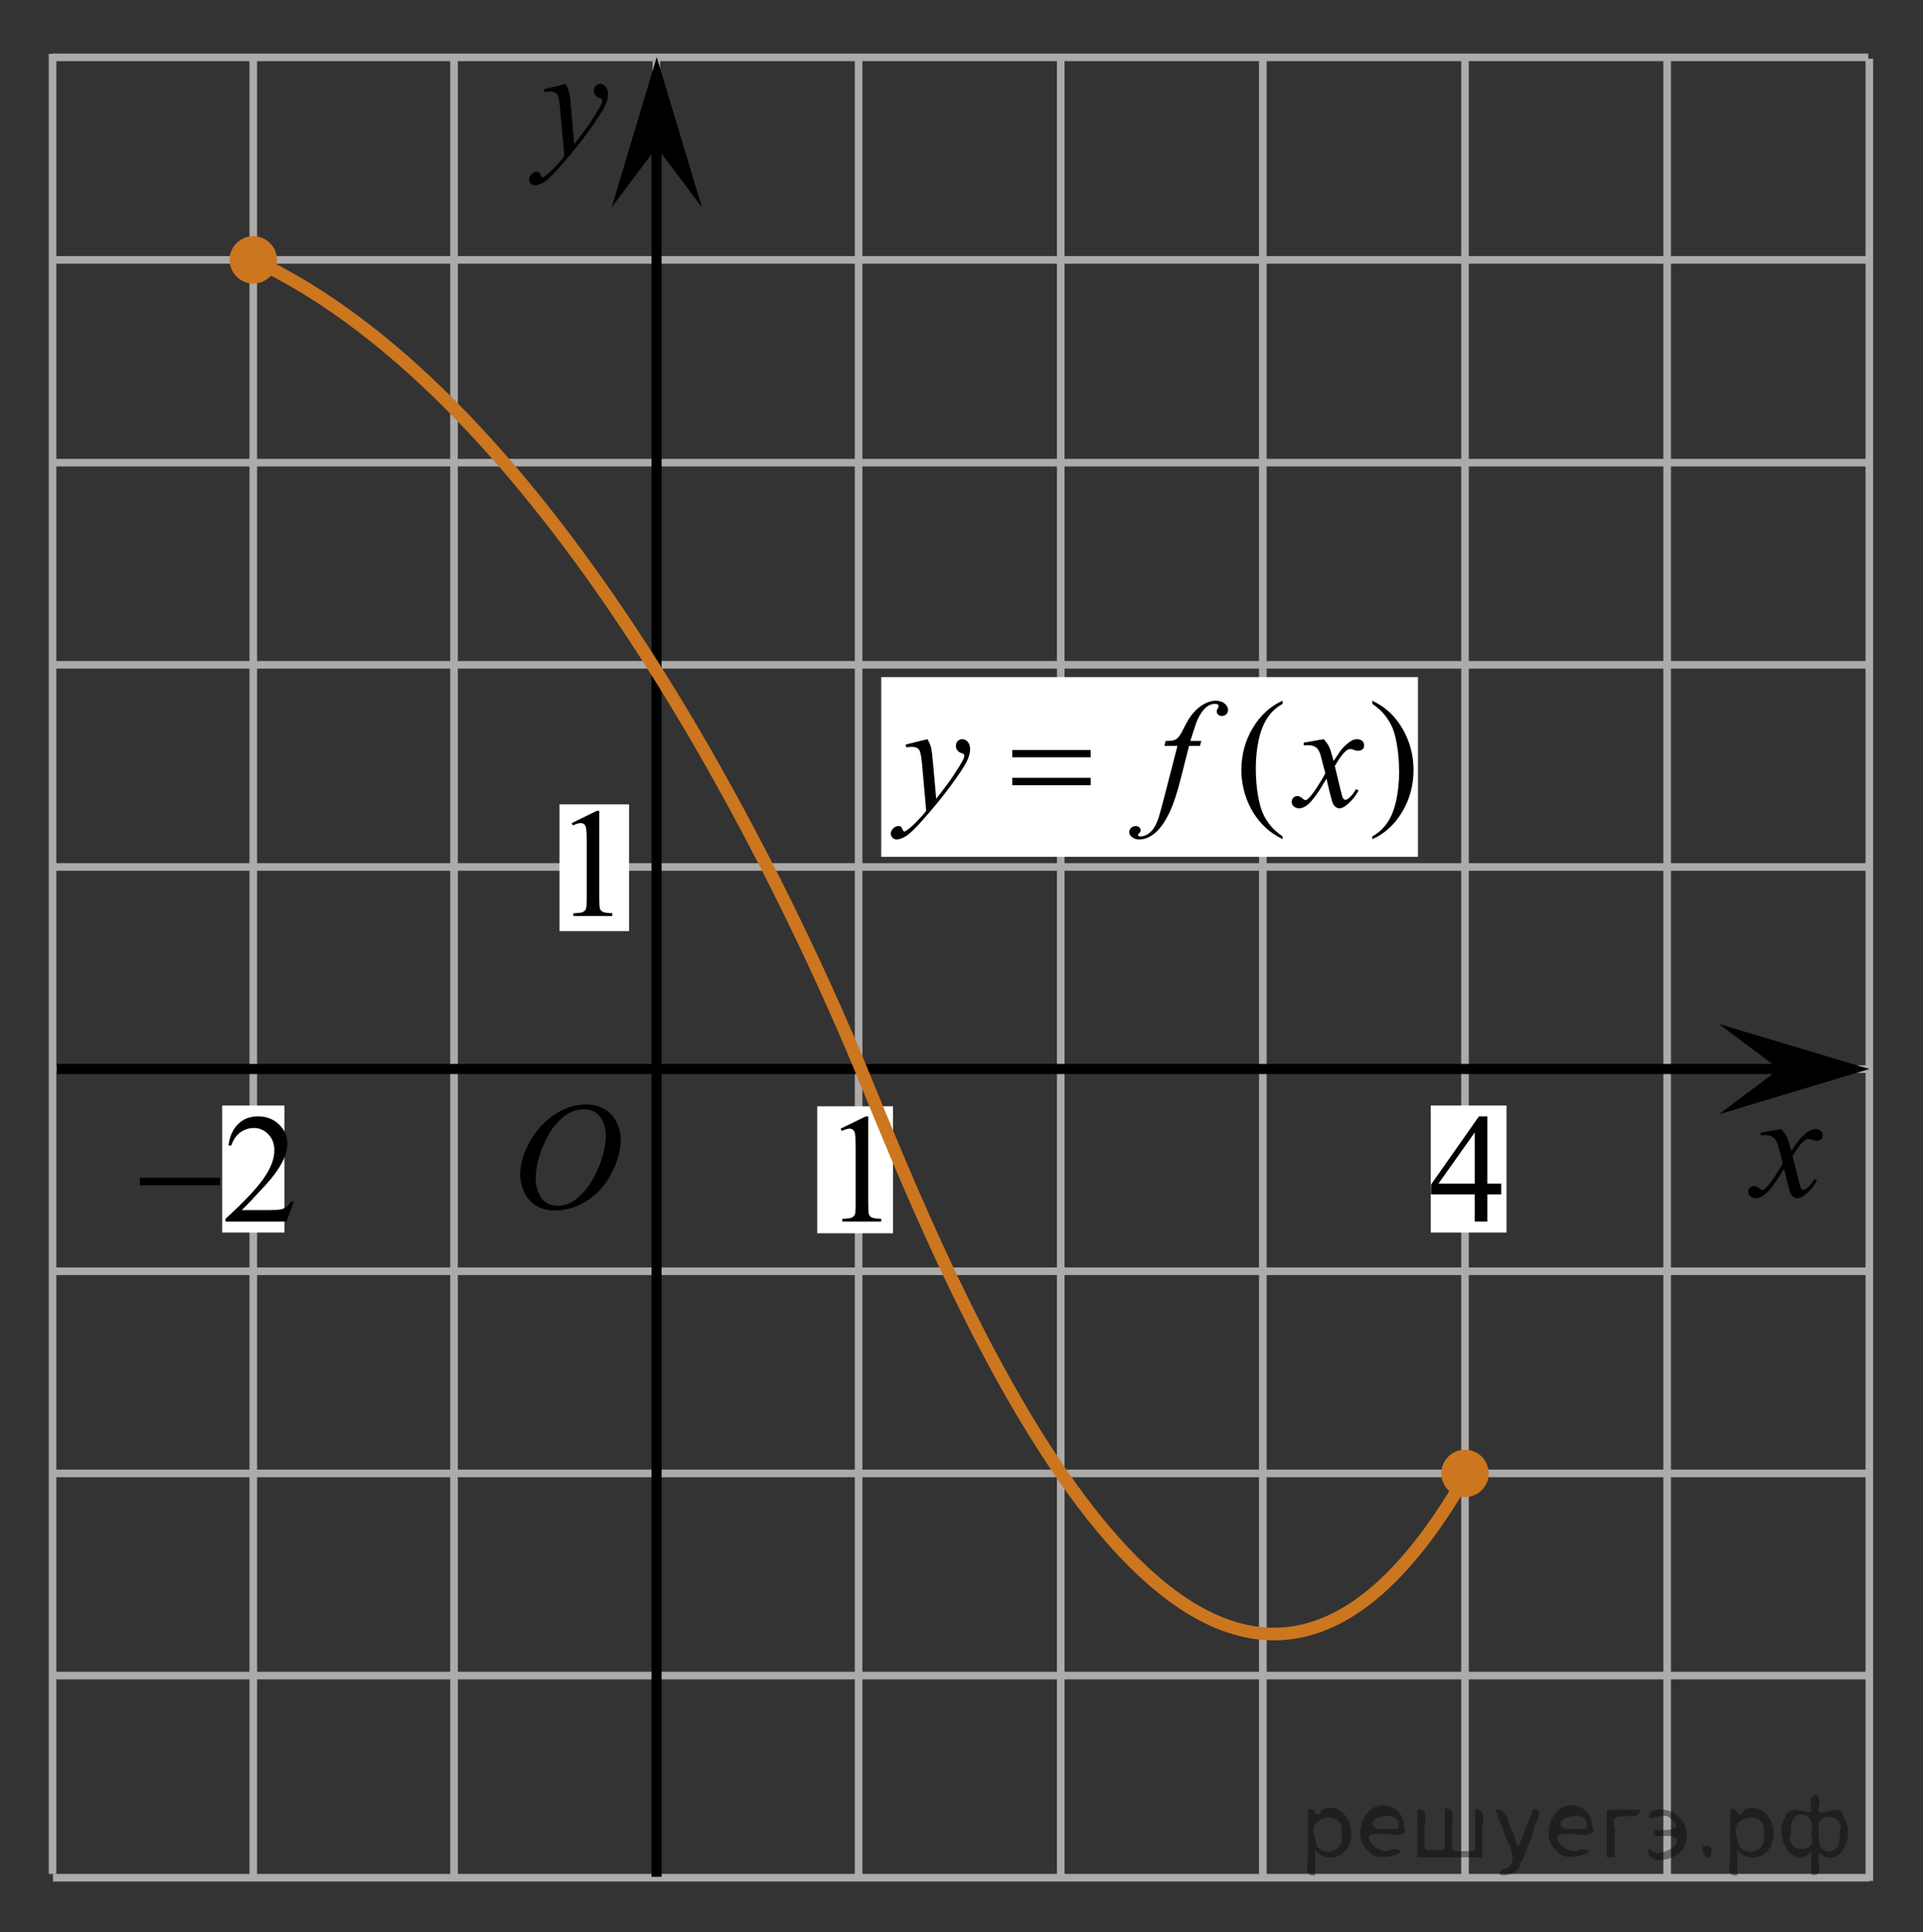 <?xml version="1.0" encoding="utf-8"?>
<!-- Generator: Adobe Illustrator 16.0.0, SVG Export Plug-In . SVG Version: 6.00 Build 0)  -->
<!DOCTYPE svg PUBLIC "-//W3C//DTD SVG 1.1//EN" "http://www.w3.org/Graphics/SVG/1.1/DTD/svg11.dtd">
<svg version="1.1" id="Слой_1" xmlns="http://www.w3.org/2000/svg" xmlns:xlink="http://www.w3.org/1999/xlink" x="0px" y="0px"
	 width="189.918px" height="190.865px" viewBox="-123.285 -75.049 189.918 190.865"
	 enable-background="new -123.285 -75.049 189.918 190.865" xml:space="preserve">
<rect x="-123.285" y="-75.049" width="189.918" height="190.865" fill="#333333" stroke="none"/>
<line fill="none" stroke="#ADAAAA" stroke-width="0.75" stroke-miterlimit="10" x1="-78.445" y1="110.673" x2="-78.445" y2="-69.058"/>
<line fill="none" stroke="#ADAAAA" stroke-width="0.75" stroke-miterlimit="10" x1="-118.095" y1="90.451" x2="61.175" y2="90.451"/>
<line fill="none" stroke="#ADAAAA" stroke-width="0.75" stroke-miterlimit="10" x1="-118.055" y1="110.419" x2="61.371" y2="110.419"/>
<line fill="none" stroke="#ADAAAA" stroke-width="0.75" stroke-miterlimit="10" x1="-118.041" y1="-9.383" x2="61.228" y2="-9.383"/>
<line fill="none" stroke="#ADAAAA" stroke-width="0.75" stroke-miterlimit="10" x1="-118.002" y1="10.585" x2="61.426" y2="10.585"/>
<line fill="none" stroke="#ADAAAA" stroke-width="0.75" stroke-miterlimit="10" x1="-118.004" y1="50.517" x2="61.318" y2="50.517"/>
<line fill="none" stroke="#ADAAAA" stroke-width="0.75" stroke-miterlimit="10" x1="-118.004" y1="70.484" x2="61.318" y2="70.484"/>
<line fill="none" stroke="#ADAAAA" stroke-width="0.75" stroke-miterlimit="10" x1="-118.095" y1="-49.381" x2="61.388" y2="-49.381"/>
<line fill="none" stroke="#ADAAAA" stroke-width="0.75" stroke-miterlimit="10" x1="-118.095" y1="-69.383" x2="61.228" y2="-69.383"/>
<line fill="none" stroke="#ADAAAA" stroke-width="0.75" stroke-miterlimit="10" x1="-98.27" y1="110.33" x2="-98.27" y2="-69.688"/>
<line fill="none" stroke="#ADAAAA" stroke-width="0.75" stroke-miterlimit="10" x1="-58.466" y1="110.33" x2="-58.466" y2="-69.423"/>
<line fill="none" stroke="#ADAAAA" stroke-width="0.75" stroke-miterlimit="10" x1="-18.527" y1="110.697" x2="-18.527" y2="-69.249"/>
<line fill="none" stroke="#ADAAAA" stroke-width="0.75" stroke-miterlimit="10" x1="1.433" y1="110.717" x2="1.433" y2="-69.26"/>
<line fill="none" stroke="#ADAAAA" stroke-width="0.75" stroke-miterlimit="10" x1="21.401" y1="110.717" x2="21.401" y2="-69.26"/>
<line fill="none" stroke="#ADAAAA" stroke-width="0.75" stroke-miterlimit="10" x1="41.366" y1="110.717" x2="41.366" y2="-69.26"/>
<line fill="none" stroke="#ADAAAA" stroke-width="0.75" stroke-miterlimit="10" x1="61.333" y1="110.732" x2="61.333" y2="-69.249"/>
<line fill="none" stroke="#ADAAAA" stroke-width="0.75" stroke-miterlimit="10" x1="-38.487" y1="110.609" x2="-38.487" y2="-69.336"/>
<line fill="none" stroke="#ADAAAA" stroke-width="0.75" stroke-miterlimit="10" x1="-118.041" y1="-29.35" x2="61.318" y2="-29.35"/>
<line fill="none" stroke="#ADAAAA" stroke-width="0.75" stroke-miterlimit="10" x1="-117.955" y1="30.55" x2="61.441" y2="30.55"/>
<line fill="none" stroke="#000000" stroke-miterlimit="10" x1="-58.445" y1="110.33" x2="-58.445" y2="-64.265"/>
<polygon points="-58.422,-60.505 -62.877,-54.563 -58.425,-69.414 -53.961,-54.568 "/>
<line fill="none" stroke="#000000" stroke-miterlimit="10" x1="-117.7" y1="30.538" x2="54.573" y2="30.538"/>
<rect x="-68.025" y="4.4" fill="#FFFFFF" width="6.866" height="12.52"/>
<g>
	<g>
		<path d="M-66.826,6.252l2.479-1.209h0.248v8.6c0,0.568,0.021,0.926,0.07,1.064c0.047,0.143,0.146,0.247,0.297,0.319
			c0.146,0.074,0.457,0.117,0.92,0.127v0.28h-3.842v-0.277c0.479-0.01,0.793-0.051,0.938-0.121c0.146-0.071,0.229-0.174,0.295-0.297
			c0.06-0.119,0.082-0.485,0.082-1.1V8.141c0-0.74-0.021-1.218-0.072-1.429c-0.032-0.158-0.104-0.275-0.188-0.354
			c-0.096-0.073-0.203-0.109-0.336-0.109c-0.188,0-0.438,0.077-0.771,0.229L-66.826,6.252z"/>
	</g>
</g>
<g>
	<g>
		<g>
			<g>
				<g>
					<g>
						<g>
							<g>
								<g>
									<g>
										<g>
											<g>
												<g>
													<g>
														<g>
															<g>
																<g>
																	<defs>
																		<rect id="SVGID_1_" x="-74.854" y="30.539" width="16.438" height="17.871"/>
																	</defs>
																	<clipPath id="SVGID_2_">
																		<use xlink:href="#SVGID_1_"  overflow="visible"/>
																	</clipPath>
																	<g clip-path="url(#SVGID_2_)">
																		<path d="M-65.372,34.045c0.66,0,1.247,0.146,1.761,0.436c0.512,0.287,0.907,0.716,1.195,1.273
																			c0.288,0.563,0.438,1.146,0.438,1.755c0,1.07-0.313,2.195-0.937,3.38c-0.619,1.181-1.438,2.074-2.438,2.693
																			c-1,0.618-2.028,0.936-3.104,0.936c-0.771,0-1.414-0.174-1.938-0.518c-0.521-0.346-0.896-0.793-1.146-1.354
																			c-0.245-0.563-0.368-1.104-0.368-1.633c0-0.938,0.229-1.856,0.677-2.771c0.444-0.912,0.979-1.677,1.604-2.289
																			c0.623-0.609,1.289-1.084,1.994-1.414C-66.916,34.211-66.166,34.045-65.372,34.045z M-65.622,34.519
																			c-0.487,0-0.979,0.123-1.438,0.367c-0.465,0.242-0.938,0.645-1.396,1.192c-0.462,0.556-0.875,1.278-1.24,2.177
																			c-0.451,1.104-0.681,2.146-0.681,3.123c0,0.696,0.183,1.314,0.535,1.854c0.354,0.539,0.903,0.813,1.646,0.813
																			c0.442,0,0.891-0.109,1.313-0.332c0.434-0.225,0.875-0.604,1.346-1.141c0.584-0.674,1.07-1.534,1.479-2.579
																			c0.396-1.048,0.601-2.021,0.601-2.929c0-0.671-0.185-1.266-0.535-1.776
																			C-64.364,34.779-64.904,34.519-65.622,34.519z"/>
																	</g>
																</g>
															</g>
														</g>
													</g>
												</g>
											</g>
										</g>
									</g>
								</g>
							</g>
						</g>
					</g>
				</g>
			</g>
		</g>
	</g>
</g>
<g>
	<g>
		<path d="M-67.429-66.762c0.167,0.288,0.282,0.558,0.347,0.809c0.063,0.251,0.129,0.743,0.19,1.478l0.323,3.661
			c0.295-0.356,0.721-0.923,1.279-1.697c0.271-0.377,0.604-0.891,1-1.541c0.238-0.396,0.388-0.674,0.439-0.833
			c0.029-0.078,0.044-0.16,0.044-0.244c0-0.056-0.019-0.101-0.052-0.135c-0.034-0.033-0.124-0.075-0.271-0.123
			c-0.146-0.047-0.266-0.134-0.358-0.261c-0.094-0.127-0.146-0.271-0.146-0.436c0-0.204,0.063-0.367,0.179-0.491
			c0.116-0.123,0.266-0.187,0.439-0.187c0.216,0,0.398,0.092,0.553,0.271c0.15,0.181,0.229,0.431,0.229,0.747
			c0,0.393-0.133,0.841-0.396,1.344c-0.266,0.503-0.772,1.275-1.528,2.317c-0.755,1.042-1.669,2.179-2.742,3.408
			c-0.74,0.848-1.289,1.383-1.646,1.604c-0.355,0.221-0.665,0.331-0.92,0.331c-0.149,0-0.285-0.06-0.397-0.176
			c-0.115-0.116-0.174-0.252-0.174-0.405c0-0.193,0.079-0.37,0.237-0.528c0.159-0.157,0.332-0.237,0.521-0.237
			c0.098,0,0.179,0.021,0.241,0.066c0.038,0.023,0.082,0.096,0.129,0.212c0.048,0.117,0.09,0.195,0.13,0.234
			c0.021,0.024,0.054,0.036,0.088,0.036c0.028,0,0.081-0.024,0.153-0.073c0.271-0.169,0.584-0.438,0.939-0.805
			c0.471-0.485,0.818-0.883,1.044-1.189l-0.411-4.718c-0.067-0.779-0.172-1.253-0.31-1.422c-0.138-0.168-0.367-0.253-0.69-0.253
			c-0.104,0-0.287,0.016-0.552,0.044l-0.065-0.274L-67.429-66.762z"/>
	</g>
</g>
<rect x="-42.573" y="34.224" fill="#FFFFFF" width="7.482" height="12.543"/>
<path fill="none" stroke="#0A990A" stroke-width="1.25" stroke-linecap="round" stroke-linejoin="round" stroke-miterlimit="8" d="
	M-118.095-69.965"/>
<path fill="none" stroke="#0A990A" stroke-width="1.25" stroke-linecap="round" stroke-linejoin="round" stroke-miterlimit="8" d="
	M-118.095-69.965"/>
<path fill="none" stroke="#0A990A" stroke-width="1.25" stroke-linecap="round" stroke-linejoin="round" stroke-miterlimit="8" d="
	M-123.285-75.049"/>
<path fill="none" stroke="#0A990A" stroke-width="1.25" stroke-linecap="round" stroke-linejoin="round" stroke-miterlimit="8" d="
	M-121.578-73.049"/>
<path fill="none" stroke="#0A990A" stroke-width="1.25" stroke-linecap="round" stroke-linejoin="round" stroke-miterlimit="8" d="
	M66.633,115.816"/>
<path fill="none" stroke="#0A990A" stroke-width="1.25" stroke-linecap="round" stroke-linejoin="round" stroke-miterlimit="8" d="
	M66.633,115.816"/>
<path fill="none" stroke="#0A990A" stroke-width="1.25" stroke-linecap="round" stroke-linejoin="round" stroke-miterlimit="8" d="
	M61.441,110.732"/>
<path fill="none" stroke="#0A990A" stroke-width="1.25" stroke-linecap="round" stroke-linejoin="round" stroke-miterlimit="8" d="
	M63.148,112.732"/>
<g>
	<g>
		<path d="M-40.267,36.435l2.479-1.209h0.248v8.6c0,0.568,0.021,0.928,0.067,1.064c0.047,0.142,0.146,0.248,0.297,0.32
			c0.149,0.072,0.457,0.116,0.92,0.127v0.274h-3.842v-0.271c0.479-0.014,0.793-0.055,0.938-0.122
			c0.146-0.072,0.231-0.171,0.298-0.294c0.057-0.123,0.082-0.489,0.082-1.104v-5.497c0-0.737-0.023-1.218-0.073-1.428
			c-0.034-0.159-0.104-0.274-0.19-0.354c-0.093-0.075-0.2-0.111-0.334-0.111c-0.188,0-0.438,0.077-0.771,0.23L-40.267,36.435z"/>
	</g>
</g>
<path fill="none" stroke="#CC761F" stroke-width="1.25" stroke-linecap="round" stroke-miterlimit="10" d="M-98.27-49.381
	c29.804,13.875,52.426,61.632,60.01,79.931s33.461,85.861,59.661,40.289"/>
<g>
	<g>
		<path d="M52.621,36.48c0.248,0.255,0.437,0.51,0.563,0.766c0.091,0.176,0.238,0.641,0.446,1.391l0.668-0.972
			c0.178-0.234,0.393-0.459,0.646-0.674c0.255-0.213,0.478-0.358,0.667-0.438c0.122-0.05,0.259-0.074,0.402-0.074
			c0.218,0,0.391,0.058,0.521,0.169c0.129,0.112,0.191,0.25,0.191,0.412c0,0.188-0.038,0.313-0.113,0.382
			c-0.142,0.123-0.304,0.185-0.483,0.185c-0.105,0-0.221-0.021-0.342-0.065c-0.238-0.078-0.396-0.118-0.479-0.118
			c-0.121,0-0.266,0.069-0.433,0.206c-0.313,0.255-0.688,0.748-1.123,1.479l0.622,2.529c0.097,0.388,0.178,0.619,0.242,0.695
			c0.063,0.076,0.132,0.113,0.194,0.113c0.105,0,0.229-0.056,0.372-0.169c0.277-0.227,0.519-0.521,0.713-0.882l0.269,0.132
			c-0.317,0.579-0.726,1.06-1.214,1.44c-0.278,0.216-0.516,0.323-0.705,0.323c-0.283,0-0.512-0.154-0.678-0.463
			c-0.105-0.191-0.325-1.016-0.659-2.472c-0.789,1.329-1.422,2.185-1.896,2.565c-0.31,0.245-0.605,0.368-0.896,0.368
			c-0.202,0-0.389-0.071-0.556-0.213c-0.121-0.108-0.184-0.252-0.184-0.435c0-0.162,0.058-0.296,0.167-0.404
			c0.111-0.107,0.247-0.161,0.409-0.161s0.334,0.078,0.518,0.234c0.132,0.112,0.231,0.169,0.303,0.169
			c0.063,0,0.142-0.039,0.234-0.118c0.236-0.188,0.563-0.588,0.972-1.206c0.41-0.617,0.68-1.063,0.807-1.338
			c-0.313-1.19-0.481-1.82-0.511-1.891c-0.114-0.317-0.269-0.544-0.453-0.676c-0.188-0.132-0.465-0.199-0.827-0.199
			c-0.116,0-0.25,0.006-0.399,0.016v-0.263L52.621,36.48z"/>
	</g>
</g>
<polygon points="52.425,30.546 46.483,26.092 61.333,30.543 46.49,35.007 "/>
<rect x="-36.254" y="-8.167" fill="#FFFFFF" width="53.01" height="17.75"/>
<g>
	<g>
		<path d="M3.389,7.568v0.271C2.647,7.466,2.027,7.031,1.531,6.531C0.823,5.82,0.277,4.982-0.107,4.015
			c-0.386-0.967-0.576-1.969-0.576-3.009c0-1.52,0.376-2.905,1.129-4.157c0.753-1.253,1.733-2.147,2.943-2.688v0.31
			c-0.604,0.333-1.103,0.788-1.49,1.367s-0.68,1.313-0.871,2.199C0.836-1.076,0.74-0.149,0.74,0.818
			c0,1.049,0.081,2.002,0.244,2.859c0.127,0.678,0.282,1.221,0.465,1.629C1.631,5.715,1.876,6.11,2.182,6.487
			C2.491,6.864,2.893,7.223,3.389,7.568z"/>
		<path d="M12.244-5.53v-0.31c0.748,0.368,1.37,0.802,1.867,1.302c0.704,0.717,1.247,1.557,1.631,2.521s0.576,1.967,0.576,3.011
			c0,1.521-0.375,2.906-1.125,4.159S13.46,7.3,12.245,7.84V7.569c0.604-0.338,1.104-0.795,1.494-1.372
			c0.391-0.576,0.681-1.31,0.871-2.199c0.188-0.89,0.284-1.816,0.284-2.783c0-1.044-0.081-1.998-0.243-2.859
			c-0.123-0.677-0.277-1.219-0.461-1.625c-0.187-0.407-0.431-0.8-0.734-1.178C13.15-4.827,12.746-5.186,12.244-5.53z"/>
	</g>
	<g>
		<path d="M-31.686-2.037c0.167,0.285,0.282,0.551,0.347,0.799c0.063,0.247,0.128,0.733,0.192,1.46l0.323,3.617
			c0.296-0.353,0.725-0.911,1.284-1.677c0.271-0.373,0.605-0.88,1.003-1.521c0.241-0.393,0.391-0.667,0.443-0.822
			c0.029-0.079,0.044-0.16,0.044-0.243c0-0.054-0.018-0.099-0.052-0.133c-0.035-0.034-0.125-0.075-0.271-0.121
			c-0.145-0.046-0.266-0.133-0.359-0.258c-0.098-0.125-0.146-0.271-0.146-0.432c0-0.2,0.061-0.361,0.177-0.483
			c0.118-0.122,0.268-0.186,0.442-0.186c0.217,0,0.401,0.091,0.554,0.271c0.152,0.179,0.229,0.425,0.229,0.738
			c0,0.388-0.133,0.83-0.398,1.326c-0.265,0.497-0.775,1.262-1.535,2.291c-0.758,1.03-1.675,2.152-2.752,3.368
			c-0.742,0.838-1.293,1.367-1.651,1.585c-0.359,0.219-0.667,0.327-0.922,0.327c-0.152,0-0.286-0.058-0.402-0.173
			s-0.173-0.249-0.173-0.401c0-0.189,0.08-0.364,0.239-0.521c0.159-0.157,0.333-0.235,0.521-0.235c0.099,0,0.18,0.022,0.244,0.066
			c0.04,0.022,0.083,0.095,0.129,0.21c0.047,0.114,0.09,0.19,0.129,0.229c0.024,0.024,0.054,0.037,0.088,0.037
			c0.03,0,0.081-0.023,0.155-0.073c0.271-0.167,0.585-0.432,0.945-0.794c0.472-0.479,0.819-0.873,1.048-1.177l-0.414-4.662
			c-0.069-0.77-0.172-1.237-0.312-1.403c-0.138-0.167-0.368-0.25-0.692-0.25c-0.104,0-0.288,0.016-0.555,0.044l-0.064-0.271
			L-31.686-2.037z"/>
		<path d="M-4.643-1.861l-0.134,0.484h-1.077l-0.813,3.213C-7.026,3.254-7.387,4.35-7.75,5.124
			c-0.517,1.093-1.073,1.849-1.667,2.266c-0.453,0.317-0.904,0.479-1.357,0.479c-0.295,0-0.546-0.088-0.752-0.265
			c-0.152-0.123-0.229-0.282-0.229-0.479c0-0.157,0.063-0.293,0.188-0.408c0.125-0.114,0.278-0.173,0.462-0.173
			c0.133,0,0.244,0.042,0.336,0.125c0.091,0.083,0.136,0.18,0.136,0.287c0,0.108-0.052,0.208-0.155,0.302
			c-0.079,0.068-0.118,0.12-0.118,0.154c0,0.044,0.019,0.078,0.054,0.104c0.044,0.033,0.111,0.052,0.207,0.052
			c0.211,0,0.434-0.066,0.667-0.198c0.232-0.132,0.44-0.33,0.624-0.592c0.182-0.263,0.354-0.643,0.517-1.137
			c0.069-0.206,0.253-0.886,0.554-2.036l1.284-4.979h-1.284l0.104-0.484c0.407,0,0.693-0.027,0.854-0.084
			C-7.163-2.002-7.014-2.11-6.88-2.268c0.135-0.159,0.312-0.457,0.528-0.896c0.29-0.588,0.566-1.044,0.834-1.367
			c0.363-0.438,0.746-0.765,1.146-0.981c0.401-0.218,0.779-0.327,1.134-0.327c0.373,0,0.675,0.094,0.899,0.283
			C-2.113-5.368-2-5.162-2-4.943c0,0.173-0.057,0.315-0.17,0.435s-0.258,0.176-0.435,0.176c-0.153,0-0.277-0.044-0.373-0.132
			C-3.075-4.552-3.123-4.656-3.123-4.78c0-0.079,0.032-0.176,0.097-0.291C-2.963-5.186-2.93-5.262-2.93-5.302
			c0-0.068-0.022-0.12-0.066-0.154c-0.063-0.049-0.157-0.072-0.28-0.072c-0.311,0-0.589,0.099-0.833,0.294
			c-0.329,0.261-0.625,0.667-0.887,1.222C-5.13-3.726-5.373-3.01-5.727-1.862L-4.643-1.861L-4.643-1.861z"/>
		<path d="M7.443-2.037c0.241,0.256,0.423,0.511,0.546,0.767c0.088,0.176,0.232,0.64,0.436,1.39l0.649-0.971
			c0.172-0.235,0.381-0.459,0.627-0.674c0.246-0.213,0.462-0.358,0.648-0.438c0.117-0.049,0.248-0.074,0.392-0.074
			c0.211,0,0.38,0.059,0.505,0.169c0.125,0.112,0.188,0.25,0.188,0.412c0,0.188-0.037,0.314-0.111,0.382
			c-0.138,0.123-0.295,0.186-0.472,0.186c-0.104,0-0.215-0.022-0.332-0.066c-0.231-0.078-0.388-0.117-0.466-0.117
			c-0.117,0-0.259,0.068-0.421,0.205C9.329-0.614,8.965-0.121,8.542,0.61l0.605,2.529c0.094,0.388,0.172,0.618,0.234,0.694
			C9.447,3.91,9.51,3.948,9.575,3.948c0.104,0,0.224-0.057,0.361-0.169c0.271-0.227,0.502-0.521,0.692-0.882l0.259,0.132
			c-0.311,0.579-0.703,1.059-1.182,1.44c-0.271,0.216-0.5,0.322-0.686,0.322c-0.276,0-0.495-0.153-0.657-0.463
			C8.26,4.139,8.047,3.316,7.721,1.86C6.954,3.189,6.34,4.043,5.877,4.425c-0.3,0.245-0.59,0.368-0.871,0.368
			c-0.195,0-0.376-0.07-0.539-0.213C4.348,4.472,4.29,4.328,4.29,4.147c0-0.162,0.055-0.297,0.162-0.404
			C4.56,3.634,4.693,3.58,4.849,3.58c0.157,0,0.324,0.079,0.503,0.235c0.128,0.113,0.226,0.17,0.295,0.17
			c0.059,0,0.135-0.039,0.229-0.118C6.107,3.679,6.422,3.279,6.82,2.66c0.396-0.618,0.659-1.063,0.782-1.338
			c-0.306-1.191-0.471-1.821-0.494-1.89C6.995-0.885,6.846-1.112,6.665-1.244c-0.181-0.132-0.45-0.198-0.804-0.198
			c-0.113,0-0.244,0.006-0.392,0.016v-0.266L7.443-2.037z"/>
	</g>
	<g>
		<path d="M-23.315-0.964h7.747v0.713h-7.747V-0.964z M-23.315,1.78h7.747v0.728h-7.747V1.78z"/>
	</g>
</g>
<rect x="-101.344" y="34.148" fill="#FFFFFF" width="6.148" height="12.543"/>
<rect x="18.017" y="34.148" fill="#FFFFFF" width="7.481" height="12.543"/>
<g>
	<g>
		<path d="M24.975,41.858v1.065h-1.37v2.688h-1.242v-2.688h-4.321v-0.961l4.735-6.743h0.828v6.638L24.975,41.858L24.975,41.858z
			 M22.363,41.858v-5.054l-3.584,5.054H22.363z"/>
	</g>
</g>
<circle fill="#CC761F" cx="21.401" cy="70.484" r="2.339"/>
<circle fill="#CC761F" cx="-98.269" cy="-49.381" r="2.339"/>
<line fill="none" stroke="#ADAAAA" stroke-width="0.75" stroke-miterlimit="10" x1="-118.095" y1="110.048" x2="-118.095" y2="-69.735"/>
<g>
	<g>
		<path d="M-94.275,43.652l-0.715,1.96h-6.023v-0.278c1.772-1.612,3.019-2.929,3.742-3.95c0.723-1.021,1.084-1.955,1.084-2.801
			c0-0.646-0.198-1.176-0.595-1.592s-0.871-0.624-1.423-0.624c-0.502,0-0.953,0.146-1.352,0.439s-0.694,0.722-0.885,1.288h-0.278
			c0.125-0.926,0.448-1.637,0.967-2.132s1.168-0.744,1.946-0.744c0.828,0,1.52,0.266,2.074,0.796
			c0.555,0.531,0.832,1.157,0.832,1.877c0,0.516-0.121,1.031-0.361,1.547c-0.372,0.811-0.974,1.67-1.807,2.576
			c-1.25,1.362-2.03,2.183-2.341,2.463h2.665c0.542,0,0.922-0.02,1.141-0.06s0.415-0.122,0.591-0.244s0.329-0.297,0.459-0.522
			H-94.275z"/>
	</g>
	<g>
		<path d="M-109.474,41.287h7.905v0.743h-7.905V41.287z"/>
	</g>
</g>
<g style="stroke:none;fill:#000;fill-opacity:0.4" > <path d="m 6.6,107.7 c 0,0.8 0,1.6 0,2.5 -1.3,0.2 -0.6,-1.5 -0.7,-2.3 0,-1.4 0,-2.8 0,-4.2 0.8,-0.4 0.8,1.3 1.4,0.0 2.2,-1.0 3.7,2.2 2.4,3.9 -0.6,1.0 -2.4,1.2 -3.1,0.0 z m 2.6,-1.6 c 0.5,-2.5 -3.7,-1.9 -2.6,0.4 0.0,2.1 3.1,1.6 2.6,-0.4 z" /> <path d="m 15.5,105.8 c -0.4,0.8 -1.9,0.1 -2.8,0.3 -2.0,-0.1 0.3,2.4 1.5,1.5 2.5,0.0 -1.4,1.6 -2.3,0.2 -1.9,-1.5 -0.3,-5.3 2.1,-4.4 0.9,0.2 1.4,1.2 1.4,2.2 z m -0.7,-0.2 c 0.6,-2.3 -4.0,-1.0 -2.1,0.0 0.7,0 1.4,-0.0 2.1,-0.0 z" /> <path d="m 20.4,107.8 c 0.6,0 1.3,0 2.0,0 0,-1.3 0,-2.7 0,-4.1 1.3,-0.2 0.6,1.5 0.7,2.3 0,0.8 0,1.6 0,2.4 -2.1,0 -4.2,0 -6.4,0 0,-1.5 0,-3.1 0,-4.7 1.3,-0.2 0.6,1.5 0.7,2.3 0.1,0.5 -0.2,1.6 0.2,1.7 0.5,-0.1 1.6,0.2 1.8,-0.2 0,-1.3 0,-2.6 0,-3.9 1.3,-0.2 0.6,1.5 0.7,2.3 0,0.5 0,1.1 0,1.7 z" /> <path d="m 26.8,108.9 c 0.3,1.4 -3.0,1.7 -1.7,0.7 1.5,-0.2 1.0,-1.9 0.5,-2.8 -0.4,-1.0 -0.8,-2.0 -1.2,-3.1 1.2,-0.2 1.2,1.4 1.7,2.2 0.2,0.2 0.4,1.9 0.7,1.2 0.4,-1.1 0.9,-2.2 1.3,-3.4 1.4,-0.2 0.0,1.5 -0.0,2.3 -0.3,0.9 -0.7,1.9 -1.1,2.9 z" /> <path d="m 34.1,105.8 c -0.4,0.8 -1.9,0.1 -2.8,0.3 -2.0,-0.1 0.3,2.4 1.5,1.5 2.5,0.0 -1.4,1.6 -2.3,0.2 -1.9,-1.5 -0.3,-5.3 2.1,-4.4 0.9,0.2 1.4,1.2 1.4,2.2 z m -0.7,-0.2 c 0.6,-2.3 -4.0,-1.0 -2.1,0.0 0.7,0 1.4,-0.0 2.1,-0.0 z" /> <path d="m 35.4,108.4 c 0,-1.5 0,-3.1 0,-4.7 1.1,0 2.2,0 3.3,0 0.0,1.5 -3.3,-0.4 -2.5,1.8 0,0.9 0,1.9 0,2.9 -0.2,0 -0.5,0 -0.7,0 z" /> <path d="m 39.6,107.5 c 0.7,1.4 4.2,-0.8 2.1,-1.2 -0.5,-0.1 -2.2,0.3 -1.5,-0.6 1.0,0.1 3.1,0.0 1.4,-1.2 -0.6,-0.7 -2.8,0.8 -1.8,-0.6 2.0,-0.9 4.2,1.2 3.3,3.2 -0.2,1.5 -3.5,2.3 -3.6,0.7 l 0,-0.1 0,-0.0 0,0 z" /> <path d="m 44.9,107.3 c 1.6,-0.5 0.6,2.3 -0.0,0.6 -0.0,-0.2 0.0,-0.4 0.0,-0.6 z" /> <path d="m 48.3,107.7 c 0,0.8 0,1.6 0,2.5 -1.3,0.2 -0.6,-1.5 -0.7,-2.3 0,-1.4 0,-2.8 0,-4.2 0.8,-0.4 0.8,1.3 1.4,0.0 2.2,-1.0 3.7,2.2 2.4,3.9 -0.6,1.0 -2.4,1.2 -3.1,0.0 z m 2.6,-1.6 c 0.5,-2.5 -3.7,-1.9 -2.6,0.4 0.0,2.1 3.1,1.6 2.6,-0.4 z" /> <path d="m 53.6,106.0 c -0.8,1.9 2.7,2.3 2.0,0.1 0.6,-2.4 -2.3,-2.7 -2.0,-0.1 z m 2.0,4.2 c 0,-0.8 0,-1.6 0,-2.4 -1.8,2.2 -3.8,-1.7 -2.6,-3.3 0.4,-1.8 3.0,0.3 2.6,-1.1 -0.4,-1.1 0.9,-1.8 0.8,-0.3 -0.7,2.2 2.1,-0.6 2.4,1.4 1.2,1.6 -0.3,5.2 -2.4,3.5 -0.4,0.6 0.6,2.5 -0.8,2.1 z m 2.8,-4.2 c 0.8,-1.9 -2.7,-2.3 -2.0,-0.1 -0.6,2.4 2.3,2.7 2.0,0.1 z" /> </g></svg>

<!--File created and owned by https://sdamgia.ru. Copying is prohibited. All rights reserved.-->
